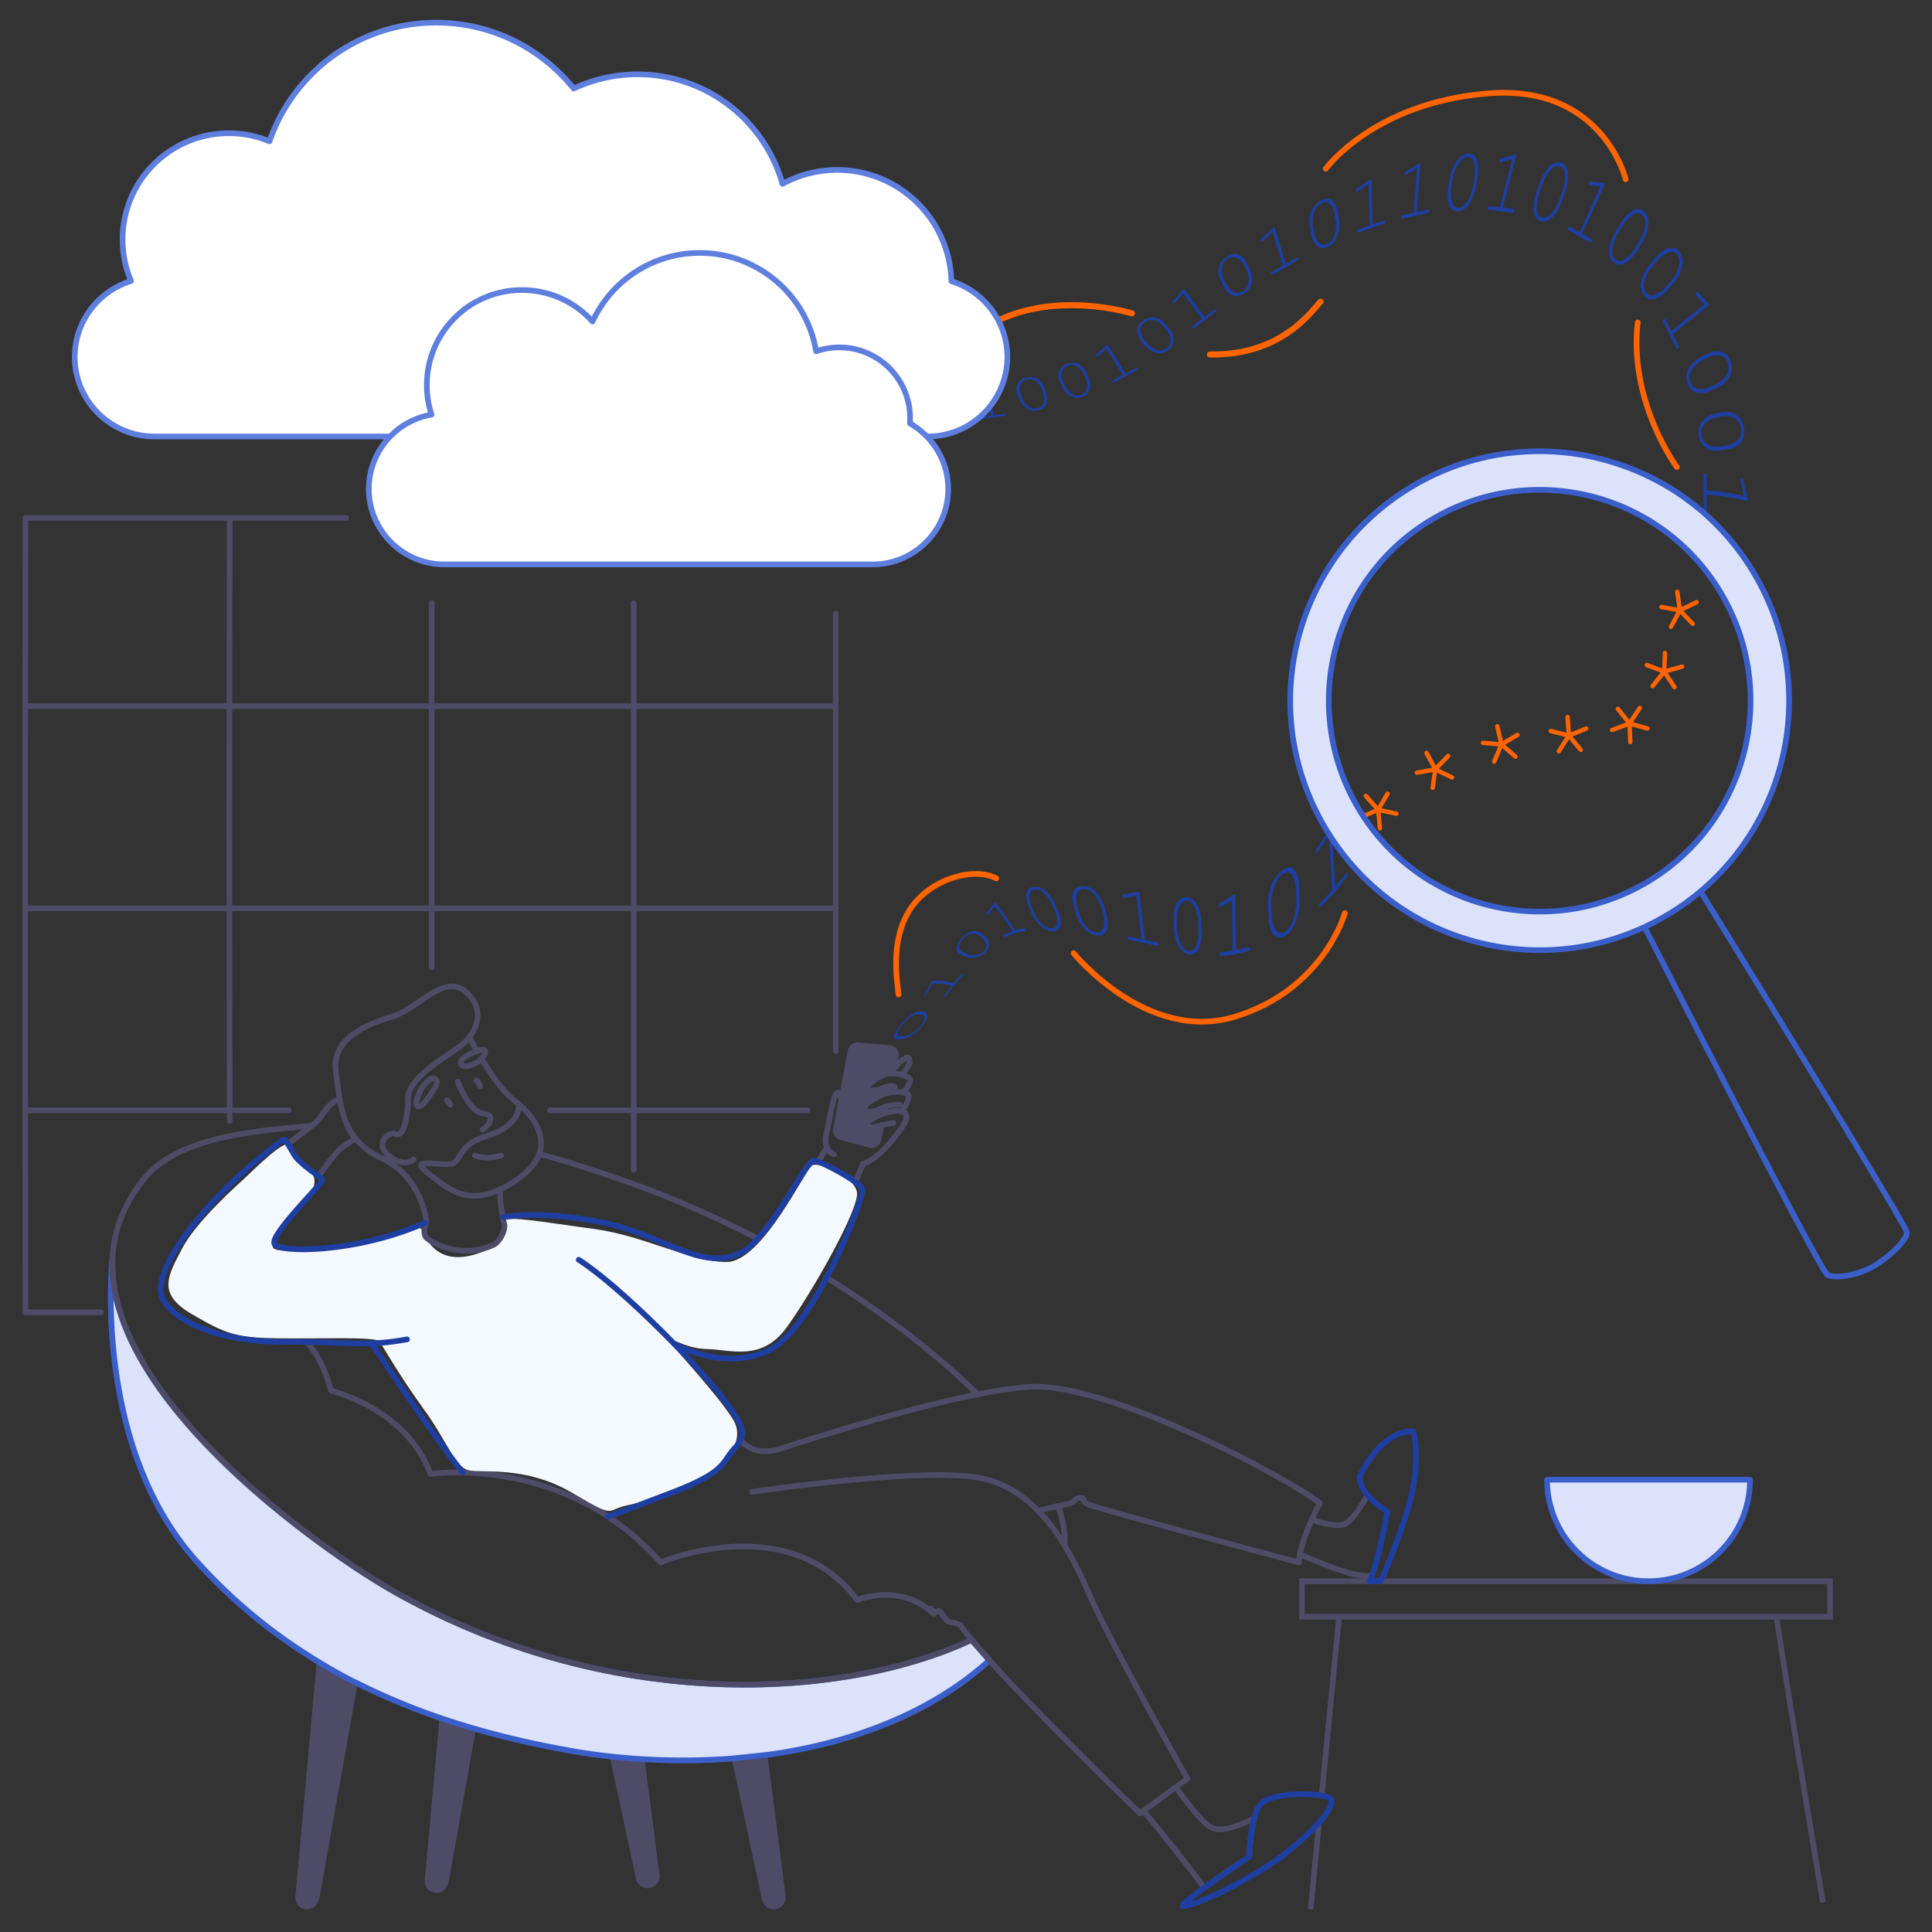 <svg width="512" height="512" fill="none" xmlns="http://www.w3.org/2000/svg"><rect width="100%" height="100%" fill="#333333" stroke="none"/><path d="M207.415 101.385c-.005.34-.01.51-.015.845-.01.735-.425 1.18-1.245 1.315-.64.11-1.445-.015-2.415-.37a9.898 9.898 0 0 1-1.32-.595 6.542 6.542 0 0 1-1.055-.7 4.803 4.803 0 0 1-.605-.62 3.914 3.914 0 0 1-.47-.675 1.776 1.776 0 0 1-.22-.83v-.78c0-.68.41-1.085 1.235-1.225.645-.11 1.465-.02 2.45.275.48.145.925.315 1.34.52.415.2.765.415 1.06.645.19.15.39.355.605.615.215.265.37.49.47.685.125.28.19.58.185.895Zm-.8-.205c.005-.32-.095-.655-.305-.995a4.174 4.174 0 0 0-.71-.88 3.778 3.778 0 0 0-.62-.43 5.815 5.815 0 0 0-1.225-.51c-.9-.275-1.61-.31-2.12-.105-.51.205-.77.545-.765 1.03v.7c0 .3.105.615.32.95.215.335.455.63.725.885.15.14.355.29.605.445.36.22.765.415 1.22.58.885.315 1.58.375 2.085.165.51-.21.765-.575.775-1.09.01-.295.01-.445.015-.745Zm9.08-.045c.155 2.19.23 3.27.395 5.42 1.085.285 1.63.425 2.715.69.19.045.325.095.41.155.085.055.13.115.13.17.005.055-.035.09-.115.11-.08.015-.215 0-.4-.045-2.485-.62-3.73-.955-6.22-1.67a1.436 1.436 0 0 1-.41-.17c-.085-.06-.13-.115-.135-.165-.005-.055.03-.09.11-.1.08-.01.215.01.4.065 1.09.31 1.63.455 2.72.745-.15-1.925-.225-2.895-.365-4.85a90.027 90.027 0 0 1-2.585-.215c-.125-.015-.215-.025-.275-.04a.848.848 0 0 1-.265-.12c-.085-.055-.125-.11-.13-.16-.005-.045.025-.08.085-.1.05-.01.15-.01.31 0 1.45.14 2.175.195 3.625.28Zm15.105 5.12c.05.435.08.655.13 1.09.115.945-.205 1.64-.94 2.055-.58.325-1.35.405-2.31.235a6.261 6.261 0 0 1-1.33-.385 5.244 5.244 0 0 1-1.105-.605 4.482 4.482 0 0 1-.67-.64 4.967 4.967 0 0 1-.56-.75 2.863 2.863 0 0 1-.36-1.035c-.06-.41-.085-.62-.145-1.03-.125-.9.18-1.545.925-1.955.585-.325 1.365-.425 2.34-.305.475.06.925.16 1.35.31.425.15.795.335 1.105.55.205.14.43.35.675.63.245.28.435.53.555.75.18.315.295.68.34 1.085Zm-.785-.045a2.73 2.73 0 0 0-.455-1.195 4.358 4.358 0 0 0-.82-.935c-.175-.14-.39-.27-.655-.385a4.39 4.39 0 0 0-1.24-.33c-.895-.115-1.56.035-2.005.445-.44.41-.615.93-.525 1.565.05.37.075.555.13.925.055.395.21.78.47 1.16.26.38.535.695.835.95.165.14.38.275.64.405.375.185.785.32 1.235.395.875.15 1.535.02 1.97-.4.44-.42.62-.97.54-1.635-.05-.385-.075-.58-.12-.965Zm8.61-2.295c.475 2.665.715 3.995 1.195 6.66 1.075.085 1.615.12 2.69.185.185.01.325.04.415.09.09.05.14.11.15.18.01.07-.02.125-.09.165-.075.04-.205.055-.39.045-2.465-.16-3.695-.265-6.16-.51a1.15 1.15 0 0 1-.415-.105c-.09-.05-.14-.11-.155-.175-.015-.07.015-.12.09-.155s.205-.04.39-.025c1.075.105 1.615.15 2.69.24-.435-2.39-.65-3.59-1.085-5.98-1 .15-1.5.22-2.5.35-.12.015-.21.02-.265.015a.63.63 0 0 1-.275-.085c-.09-.05-.135-.105-.15-.17-.01-.055.01-.105.065-.145.045-.025.14-.05.295-.075 1.4-.18 2.1-.28 3.505-.505Zm15.335 2.905c.115.51.17.765.285 1.28.245 1.11.04 2.015-.615 2.685-.51.525-1.245.795-2.195.81-.455.005-.9-.05-1.335-.16a4.127 4.127 0 0 1-1.15-.485c-.21-.13-.46-.34-.74-.625a4.787 4.787 0 0 1-.65-.79 3.753 3.753 0 0 1-.505-1.185l-.3-1.225c-.26-1.07-.065-1.92.59-2.58.515-.515 1.255-.805 2.22-.865.47-.03.925 0 1.36.095.435.09.82.235 1.16.43.22.125.47.33.75.61.28.285.5.545.65.78.21.34.37.75.475 1.225Zm-.77.115a3.47 3.47 0 0 0-.62-1.335c-.305-.405-.615-.72-.935-.95-.19-.13-.42-.24-.695-.325a3.537 3.537 0 0 0-1.25-.14c-.885.05-1.505.37-1.87.965-.365.59-.45 1.26-.27 2.015.105.44.16.655.265 1.095.115.47.325.905.63 1.315.305.405.62.73.945.97.18.135.405.25.68.345.385.14.8.205 1.25.2.865-.015 1.48-.325 1.845-.93s.46-1.305.285-2.09l-.26-1.135Zm8.025-4.48c.895 3.005 1.34 4.52 2.22 7.575 1.06-.135 1.59-.205 2.65-.35.185-.025.325-.02.415.02.095.04.15.1.175.18.02.08 0 .15-.065.215s-.19.11-.375.135c-2.43.33-3.645.48-6.07.735-.185.02-.325.005-.42-.035-.095-.04-.155-.1-.175-.175a.18.18 0 0 1 .06-.205c.065-.055.19-.095.375-.115 1.06-.115 1.59-.175 2.65-.305-.8-2.745-1.2-4.105-2.01-6.815-.955.375-1.43.56-2.385.915-.115.04-.2.065-.26.075a.463.463 0 0 1-.28-.045c-.095-.04-.15-.095-.175-.165a.197.197 0 0 1 .04-.185c.035-.04.13-.09.275-.15 1.345-.505 2.015-.765 3.355-1.305Zm15.525.275c.2.555.3.835.5 1.395.435 1.215.38 2.29-.145 3.195-.415.71-1.085 1.18-2.02 1.4a4.18 4.18 0 0 1-1.335.1 3.624 3.624 0 0 1-1.215-.315c-.23-.105-.51-.295-.835-.565-.33-.27-.59-.535-.78-.775a4.654 4.654 0 0 1-.705-1.26l-.515-1.35c-.45-1.175-.415-2.19.115-3.075.41-.695 1.09-1.17 2.035-1.43.46-.125.915-.18 1.36-.165.445.02.855.105 1.22.255.24.1.52.28.85.54.325.265.59.515.78.755.275.34.505.775.69 1.295Zm-.745.285a3.98 3.98 0 0 0-.845-1.39c-.37-.395-.735-.695-1.09-.89-.21-.11-.46-.19-.745-.23a3.034 3.034 0 0 0-1.26.095c-.865.235-1.42.725-1.67 1.475-.25.75-.215 1.535.1 2.365.185.48.275.72.455 1.205.195.52.48.98.85 1.38.37.405.735.71 1.095.92.2.115.445.2.725.255.405.075.825.065 1.26-.04.845-.205 1.4-.69 1.65-1.46.255-.77.23-1.59-.08-2.445-.175-.5-.265-.75-.445-1.24Zm11.865-4.33c.26.56.39.84.65 1.405.56 1.225.62 2.36.18 3.375-.345.795-.97 1.365-1.885 1.705-.44.165-.88.25-1.33.26a3.4 3.4 0 0 1-1.25-.195c-.24-.085-.54-.255-.9-.505-.355-.25-.645-.5-.865-.73-.31-.33-.6-.75-.84-1.255-.265-.55-.395-.82-.66-1.365-.575-1.19-.65-2.265-.215-3.25.34-.77.97-1.345 1.895-1.715.45-.18.9-.29 1.355-.32.45-.03.87.015 1.26.135.25.075.555.235.915.475.355.24.65.475.865.705.31.325.585.75.825 1.275Zm-.72.38c-.25-.535-.58-.99-.995-1.36-.415-.375-.815-.645-1.195-.81a2.269 2.269 0 0 0-.775-.16 3.074 3.074 0 0 0-1.26.235c-.845.34-1.355.915-1.525 1.725-.17.815-.055 1.635.355 2.475.235.485.355.73.585 1.22.25.525.585.98 1 1.36.415.385.815.665 1.195.845.215.1.465.16.755.185.41.035.83-.025 1.26-.185.83-.31 1.335-.885 1.51-1.725.175-.84.065-1.695-.335-2.56a56.1 56.1 0 0 0-.575-1.245Zm6.33-7.76a271.583 271.583 0 0 1 4.78 7.705c.99-.535 1.485-.805 2.475-1.355.17-.095.31-.14.415-.13.105.01.18.055.23.14.05.08.05.17.005.265-.045.095-.15.19-.32.285a224.31 224.31 0 0 1-5.66 3.04c-.17.09-.31.125-.415.115-.105-.015-.185-.06-.23-.14a.255.255 0 0 1-.01-.26c.045-.09.15-.18.32-.27.985-.515 1.48-.78 2.465-1.31a254.199 254.199 0 0 0-4.315-6.95c-.81.745-1.21 1.115-2.015 1.845-.1.09-.175.145-.225.175a.473.473 0 0 1-.29.05c-.105-.015-.18-.055-.23-.13a.271.271 0 0 1-.03-.225c.02-.055.095-.145.215-.26 1.135-1.01 1.7-1.53 2.835-2.59Zm15.355-5.47c.42.495.635.745 1.055 1.25.915 1.09 1.285 2.235 1.115 3.415-.13.92-.61 1.7-1.435 2.315-.4.3-.82.515-1.275.66-.45.14-.89.195-1.315.16-.265-.02-.615-.11-1.045-.265-.43-.155-.79-.33-1.08-.515-.415-.255-.815-.605-1.21-1.06-.425-.495-.635-.74-1.06-1.23-.925-1.065-1.315-2.15-1.16-3.28.12-.885.595-1.645 1.43-2.28.405-.31.835-.545 1.29-.7.455-.155.9-.23 1.325-.22.28.005.635.08 1.07.22.435.14.795.3 1.085.465.415.25.82.605 1.21 1.065Zm-.625.595a4.421 4.421 0 0 0-1.4-1.105c-.53-.265-1.015-.425-1.45-.485a2.424 2.424 0 0 0-.835.055c-.43.1-.835.3-1.22.595-.765.58-1.115 1.31-1.055 2.19.06.88.42 1.695 1.075 2.445.38.435.565.655.945 1.095.405.47.87.845 1.4 1.125.53.28 1.01.46 1.445.535.245.04.515.035.815-.025a2.93 2.93 0 0 0 1.22-.56c.755-.565 1.105-1.31 1.05-2.225-.055-.915-.4-1.765-1.05-2.535l-.94-1.105Zm5.445-9.96c2.27 2.93 3.39 4.44 5.615 7.535.965-.73 1.445-1.1 2.41-1.84.17-.13.305-.195.415-.2.11-.005.19.035.25.115.055.08.065.175.03.28-.035.11-.135.225-.305.355a370.902 370.902 0 0 1-5.51 4.16c-.165.125-.305.185-.415.19-.11 0-.195-.035-.25-.115a.283.283 0 0 1-.035-.275c.035-.105.135-.215.305-.34a375 375 0 0 0 2.4-1.8 220.72 220.72 0 0 0-5.065-6.805c-.755.925-1.135 1.38-1.89 2.29-.095.11-.165.185-.215.22a.46.46 0 0 1-.29.095c-.11 0-.19-.035-.245-.1a.271.271 0 0 1-.05-.235c.015-.065.085-.17.195-.315 1.06-1.265 1.59-1.91 2.65-3.215Zm16.805-6.715c.3.62.45.93.75 1.555.65 1.355.77 2.7.38 4.01-.31 1.025-.92 1.84-1.835 2.445-.44.29-.89.485-1.35.595-.46.105-.89.12-1.29.035-.25-.05-.57-.19-.95-.415-.38-.225-.69-.46-.925-.7-.345-.33-.655-.775-.935-1.335-.305-.605-.455-.91-.76-1.51-.665-1.31-.805-2.595-.42-3.87.3-1 .915-1.82 1.84-2.46.45-.31.91-.53 1.37-.66.465-.13.895-.16 1.305-.095.265.04.585.165.965.385.38.215.69.44.935.665.33.325.64.78.92 1.355Zm-.72.6a4.106 4.106 0 0 0-1.105-1.43c-.45-.365-.875-.605-1.275-.73a1.935 1.935 0 0 0-.805-.035c-.425.065-.855.25-1.28.54-.845.58-1.335 1.38-1.46 2.395a4.959 4.959 0 0 0 .515 2.91c.27.535.405.805.675 1.345.29.58.655 1.055 1.105 1.43.45.375.875.63 1.275.765.225.075.485.095.785.065.425-.045.85-.205 1.28-.49.835-.55 1.315-1.345 1.45-2.39a5.248 5.248 0 0 0-.49-3.005c-.27-.545-.4-.82-.67-1.37ZM337.735 60a612.839 612.839 0 0 1 2.97 9.96c1.075-.61 1.615-.915 2.695-1.525.185-.105.33-.15.43-.13.1.02.165.085.195.195a.418.418 0 0 1-.05.33c-.06.115-.185.225-.375.33-2.47 1.395-3.7 2.09-6.16 3.46-.185.105-.33.145-.43.12a.247.247 0 0 1-.195-.185.422.422 0 0 1 .045-.325c.06-.11.185-.215.37-.32 1.075-.6 1.61-.9 2.685-1.51a649.845 649.845 0 0 0-2.685-8.97c-.945.9-1.42 1.345-2.36 2.235-.115.105-.2.175-.26.21a.4.4 0 0 1-.29.05.244.244 0 0 1-.195-.17.44.44 0 0 1 .02-.285c.03-.07.125-.18.265-.32a277.3 277.3 0 0 0 3.325-3.15Zm16.83-3.56c.11.79.17 1.185.28 1.98.24 1.72.015 3.285-.67 4.67-.535 1.085-1.295 1.85-2.28 2.305-.475.215-.93.33-1.375.335-.445.005-.84-.085-1.18-.28-.215-.12-.47-.355-.755-.705a4.934 4.934 0 0 1-.66-1.02c-.22-.46-.395-1.045-.505-1.755-.115-.77-.175-1.15-.295-1.92-.255-1.67-.045-3.185.635-4.57.535-1.085 1.3-1.885 2.295-2.385.485-.245.95-.38 1.4-.41.45-.025.845.05 1.19.235.225.115.48.35.765.7.285.35.51.69.665 1.015.225.465.385 1.07.49 1.805Zm-.795.5c-.105-.75-.315-1.395-.625-1.935s-.63-.93-.955-1.175a1.423 1.423 0 0 0-.715-.25c-.4-.035-.83.065-1.29.295-.91.455-1.56 1.255-1.94 2.4a7.35 7.35 0 0 0-.3 3.48l.26 1.71c.11.735.325 1.37.635 1.91.31.54.63.935.96 1.185.185.14.42.23.695.27.395.055.825-.02 1.285-.23.895-.415 1.535-1.195 1.915-2.35a7.666 7.666 0 0 0 .315-3.56c-.09-.7-.14-1.05-.24-1.75Zm9.69-9.7c.125 4.875.185 7.315.305 12.215 1.115-.39 1.675-.58 2.795-.965.195-.065.335-.075.42-.025.085.05.13.145.135.275a.536.536 0 0 1-.12.355c-.085.11-.22.2-.415.265-2.56.875-3.84 1.315-6.395 2.205-.195.07-.335.075-.42.025-.085-.05-.13-.14-.135-.26a.55.55 0 0 1 .115-.355c.08-.105.22-.195.415-.265 1.115-.395 1.675-.59 2.795-.98-.11-4.405-.165-6.605-.285-10.99-1.065.765-1.595 1.15-2.66 1.915-.13.09-.225.15-.28.17-.1.04-.19.03-.275-.02-.085-.05-.13-.135-.13-.25a.58.58 0 0 1 .09-.32c.05-.075.155-.175.32-.3 1.48-1.07 2.23-1.61 3.725-2.695Zm13.005-4.185c-.405 5.26-.61 7.89-1.01 13.13 1.115-.24 1.67-.36 2.785-.59.195-.04.33-.025.405.04.075.07.11.175.1.315a.61.61 0 0 1-.15.36c-.09.105-.235.18-.425.22-2.55.525-3.825.795-6.38 1.36-.195.045-.33.03-.405-.04-.08-.07-.11-.17-.1-.3.01-.14.06-.26.15-.36.09-.1.23-.175.425-.22 1.115-.25 1.67-.375 2.785-.615.36-4.72.54-7.08.905-11.815-1.1.655-1.65.98-2.75 1.63-.135.08-.23.125-.29.14a.262.262 0 0 1-.26-.065c-.075-.07-.105-.165-.1-.29.01-.11.05-.22.12-.33.055-.07.17-.16.335-.27a783.4 783.4 0 0 0 3.86-2.3Zm15.095 3.855-.415 2.45c-.36 2.125-1.05 3.82-2.075 5.085-.8.995-1.69 1.51-2.665 1.565-.47.025-.89-.065-1.27-.265a2.22 2.22 0 0 1-.9-.885c-.14-.24-.275-.635-.4-1.175a8.441 8.441 0 0 1-.215-1.505c-.03-.64.015-1.41.165-2.29l.4-2.395c.345-2.09 1.035-3.79 2.065-5.105.81-1.03 1.71-1.6 2.695-1.7.48-.045.91.025 1.29.22.375.195.68.49.9.88.145.25.28.655.4 1.215s.195 1.075.215 1.535c.03.665-.035 1.455-.19 2.37Zm-.825.18c.155-.935.195-1.795.12-2.585-.08-.79-.21-1.415-.4-1.87-.115-.26-.28-.48-.505-.655-.32-.245-.705-.34-1.16-.3-.905.085-1.705.72-2.405 1.89-.7 1.17-1.17 2.49-1.415 3.97-.14.855-.215 1.285-.355 2.135-.15.915-.185 1.76-.105 2.535.08.775.22 1.39.415 1.84.11.25.275.465.495.64.315.255.7.37 1.155.345.885-.05 1.675-.645 2.375-1.795.695-1.15 1.17-2.475 1.425-3.98.14-.865.215-1.3.36-2.17Zm11.165-6.285c-1.205 4.74-2.41 9.48-3.62 14.215 1.06.125 1.59.185 2.655.32.185.025.305.085.36.185.055.1.065.225.025.375a.618.618 0 0 1-.21.34c-.105.085-.25.115-.43.09-2.43-.31-3.645-.45-6.08-.7-.185-.02-.305-.08-.36-.18a.496.496 0 0 1-.03-.365c.04-.15.11-.265.21-.345.105-.08.245-.115.43-.095 1.065.11 1.595.165 2.655.285 1.29-5.065 1.94-7.62 3.255-12.8-1.125.32-1.685.485-2.81.81a.9.9 0 0 1-.29.05c-.095-.005-.165-.065-.22-.17a.526.526 0 0 1-.025-.365c.03-.12.09-.23.18-.33.065-.06.185-.12.36-.18 1.575-.46 2.365-.69 3.945-1.14Zm12.895 9.97c-.345.985-.515 1.475-.86 2.455-.745 2.13-1.71 3.675-2.895 4.655-.93.77-1.84 1.01-2.745.725-.435-.14-.8-.38-1.105-.73-.305-.35-.52-.77-.645-1.265-.08-.31-.125-.78-.125-1.41-.005-.63.035-1.2.11-1.705.105-.705.305-1.52.615-2.425.34-.98.51-1.475.85-2.46.745-2.15 1.715-3.75 2.915-4.78.94-.81 1.865-1.075 2.77-.785.44.14.815.39 1.115.755.3.36.51.8.635 1.31.08.33.12.82.12 1.465-.005.65-.04 1.23-.115 1.735-.1.725-.32 1.545-.64 2.46Zm-.785-.115c.33-.94.535-1.85.625-2.725.085-.88.095-1.61.015-2.17a2.398 2.398 0 0 0-.325-.905c-.24-.39-.565-.65-.985-.785-.83-.265-1.685.11-2.555 1.115-.87 1-1.565 2.265-2.09 3.78-.305.875-.455 1.315-.76 2.185-.325.935-.53 1.835-.61 2.705-.085.865-.08 1.575.005 2.13.05.31.155.595.32.865.235.385.565.645.985.78.82.26 1.66-.09 2.52-1.065.865-.975 1.56-2.21 2.085-3.72.315-.88.465-1.315.77-2.19Zm11.44-2.12c-2.05 4.46-4.11 8.92-6.17 13.375.94.535 1.41.805 2.35 1.355.165.095.26.205.29.33.03.125.015.26-.05.4a.493.493 0 0 1-.26.27c-.11.045-.25.025-.41-.07-2.15-1.25-3.23-1.86-5.39-3.045-.165-.09-.26-.2-.29-.325a.612.612 0 0 1 .045-.395.551.551 0 0 1 .265-.285c.11-.045.25-.025.41.065.945.52 1.415.78 2.355 1.31 2.205-4.78 3.315-7.185 5.56-12.07-1.08-.135-1.62-.195-2.7-.315a.872.872 0 0 1-.27-.065c-.08-.045-.135-.135-.16-.27a.638.638 0 0 1 .05-.395.65.65 0 0 1 .23-.275c.07-.035.19-.05.36-.04 1.515.165 2.27.25 3.785.445Zm9.665 15.855c-.52.84-.78 1.26-1.3 2.095-1.125 1.82-2.33 2.965-3.615 3.46-1.005.39-1.885.255-2.64-.41a3.204 3.204 0 0 1-.845-1.2c-.2-.48-.3-1-.31-1.555-.005-.35.055-.845.19-1.49.13-.645.295-1.215.465-1.69a12.4 12.4 0 0 1 1.08-2.215c.52-.855.775-1.285 1.295-2.145 1.13-1.87 2.35-3.075 3.645-3.59 1.015-.4 1.905-.255 2.66.45.37.345.65.765.845 1.265.195.5.29 1.04.295 1.61.005.37-.065.88-.2 1.53-.14.65-.295 1.215-.465 1.69-.245.685-.615 1.415-1.1 2.195Zm-.685-.46c.495-.8.875-1.625 1.14-2.47.265-.845.425-1.575.47-2.18.025-.35-.01-.705-.1-1.06-.13-.5-.375-.91-.725-1.235-.695-.64-1.54-.645-2.535-.01-.995.635-1.895 1.615-2.695 2.935-.46.76-.695 1.14-1.155 1.905-.495.815-.87 1.645-1.135 2.495-.26.845-.415 1.57-.455 2.17-.025.335.015.675.105 1.015.13.49.375.89.725 1.2.685.605 1.52.595 2.51-.025.99-.62 1.885-1.57 2.68-2.865.48-.755.71-1.13 1.17-1.875Zm9.095 11.025c-.605.705-.905 1.06-1.505 1.765-1.305 1.535-2.605 2.385-3.905 2.57-1.015.145-1.85-.205-2.495-1.055-.31-.41-.535-.88-.665-1.41a4.618 4.618 0 0 1-.11-1.64c.035-.35.155-.835.365-1.455.205-.62.43-1.15.655-1.59.32-.625.755-1.285 1.31-1.96.6-.73.905-1.095 1.505-1.825 1.315-1.59 2.63-2.485 3.94-2.66 1.025-.135 1.865.25 2.51 1.15.315.44.535.935.665 1.485s.155 1.115.095 1.685c-.04.37-.165.86-.38 1.475-.21.61-.43 1.135-.655 1.565-.325.61-.77 1.245-1.33 1.9Zm-.605-.64a9.35 9.35 0 0 0 1.395-2.175c.355-.775.6-1.465.715-2.055.065-.34.075-.71.03-1.085a3.032 3.032 0 0 0-.55-1.425c-.59-.825-1.405-1.05-2.44-.675s-2.015 1.13-2.945 2.245c-.535.645-.805.97-1.34 1.62a9.75 9.75 0 0 0-1.395 2.225c-.355.785-.59 1.48-.7 2.07-.06.33-.07.68-.02 1.045.07.525.25.985.555 1.385.585.775 1.395.97 2.425.595 1.03-.38 2.005-1.11 2.93-2.2.535-.625.805-.94 1.34-1.57Zm10.1 6.495a301.247 301.247 0 0 0-9.655 7.77c.57 1.155.855 1.735 1.425 2.905.1.205.14.375.12.515-.02.14-.08.25-.18.335-.095.08-.2.1-.305.065-.11-.035-.21-.155-.31-.355-1.305-2.67-1.96-3.99-3.275-6.595-.1-.195-.14-.365-.12-.505.02-.14.08-.255.18-.335.105-.085.205-.115.31-.08.105.035.21.15.305.345.575 1.14.86 1.715 1.435 2.865a310.14 310.14 0 0 1 8.71-7.075c-.82-.925-1.23-1.385-2.055-2.29-.1-.11-.165-.2-.195-.26a.587.587 0 0 1-.035-.365.513.513 0 0 1 .18-.325c.08-.065.185-.1.28-.08.065.015.17.095.3.23 1.155 1.27 1.735 1.92 2.885 3.235Zm2.1 21.94c-.73.325-1.095.49-1.825.825-1.585.73-2.98.825-4.19.29-.95-.42-1.605-1.205-1.955-2.375a5.266 5.266 0 0 1-.22-1.72c.025-.585.135-1.13.34-1.64.125-.32.365-.72.715-1.2s.685-.87 1.01-1.165c.45-.43 1.015-.815 1.69-1.15.73-.36 1.1-.54 1.83-.895 1.6-.77 3.01-.85 4.23-.25.955.47 1.605 1.325 1.95 2.555.165.6.235 1.195.21 1.785-.03.595-.15 1.14-.355 1.635-.135.32-.375.71-.725 1.165-.35.45-.685.82-1 1.095-.465.4-1.03.745-1.705 1.045Zm-.38-.955a6.144 6.144 0 0 0 1.83-1.255c.525-.525.92-1.03 1.185-1.52.15-.285.255-.62.31-1a3.93 3.93 0 0 0-.12-1.66c-.315-1.12-.985-1.815-2.01-2.06-1.025-.245-2.105-.1-3.23.44-.65.31-.975.47-1.63.79-.7.34-1.31.795-1.84 1.355-.525.56-.92 1.095-1.18 1.605a3.184 3.184 0 0 0-.3.995c-.08.54-.04 1.085.125 1.635.32 1.065.99 1.695 2.015 1.9 1.025.205 2.095.045 3.22-.47.65-.315.975-.46 1.625-.755Zm3.04 17.315c-.76.1-1.14.155-1.895.27-1.645.25-3.025-.065-4.135-.96-.87-.705-1.395-1.685-1.575-2.965a5.675 5.675 0 0 1 .025-1.795c.105-.58.29-1.1.56-1.55.165-.285.455-.615.86-.995a6.65 6.65 0 0 1 1.14-.87c.495-.285 1.1-.51 1.805-.64.765-.14 1.145-.205 1.91-.335 1.665-.275 3.055.09 4.165 1.08.87.775 1.39 1.835 1.56 3.17.085.65.07 1.265-.04 1.85-.11.58-.3 1.09-.57 1.52-.175.28-.465.59-.87.93-.405.34-.785.605-1.13.78-.495.25-1.105.415-1.81.51Zm-.24-1.075c.725-.1 1.38-.325 1.965-.69.585-.36 1.045-.74 1.37-1.145a2.7 2.7 0 0 0 .44-.9c.15-.515.185-1.08.11-1.695-.155-1.22-.72-2.125-1.69-2.695-.97-.57-2.045-.76-3.215-.57-.68.11-1.02.17-1.695.29-.725.13-1.385.4-1.975.805-.59.405-1.045.825-1.37 1.26a2.96 2.96 0 0 0-.43.91c-.15.52-.19 1.08-.105 1.68.165 1.165.73 1.995 1.7 2.505.97.51 2.04.67 3.205.495.68-.105 1.015-.155 1.69-.25Zm5.625 14.755c-4.35-1.01-6.535-1.34-10.905-1.725v3.83c0 .27-.035.455-.105.565-.07.11-.165.16-.28.145-.11-.01-.2-.075-.275-.2-.075-.125-.11-.32-.11-.585 0-3.53-.005-5.265-.015-8.7 0-.26.035-.445.11-.55.075-.11.165-.16.275-.15.115.01.21.07.285.19.07.12.105.305.11.57.005 1.5.005 2.255.01 3.775 3.95.335 5.92.615 9.855 1.455-.305-1.555-.46-2.325-.77-3.855a2.563 2.563 0 0 1-.055-.4c0-.135.04-.25.115-.345.075-.095.17-.135.27-.115.09.02.185.08.255.185.05.075.1.24.155.475.43 2.145.645 3.23 1.075 5.435Zm-6.725 21.5a61.924 61.924 0 0 0-1.845-.885c-1.605-.745-2.81-1.875-3.61-3.425-.63-1.215-.865-2.505-.705-3.895.08-.665.24-1.26.485-1.78s.55-.93.915-1.22c.23-.185.58-.35 1.055-.49s.905-.195 1.28-.19c.53.01 1.155.145 1.84.44.745.32 1.12.485 1.865.825 1.625.745 2.83 1.98 3.625 3.66a7.45 7.45 0 0 1 .67 4.14c-.085.7-.255 1.305-.5 1.815-.25.51-.555.895-.92 1.15-.235.17-.585.295-1.055.38-.47.085-.895.115-1.265.075-.535-.05-1.15-.26-1.835-.6Zm.04-1.225c.705.345 1.38.52 2.02.525.645.005 1.17-.09 1.58-.285.235-.12.45-.33.645-.62.27-.415.45-.96.53-1.62.16-1.31-.14-2.57-.905-3.745-.765-1.175-1.72-2.03-2.865-2.56-.66-.305-.995-.455-1.655-.74-.71-.31-1.395-.435-2.045-.38-.65.05-1.185.205-1.595.45-.23.135-.44.355-.63.66-.275.43-.45.97-.525 1.62-.15 1.265.165 2.425.94 3.505.775 1.085 1.73 1.885 2.87 2.41.65.305.98.46 1.635.78Z" fill="#1E3FA1"/><path d="m364.265 214.385-2.62-2.94c-.19-.21-.28-.4-.28-.56a.56.56 0 0 1 .2-.415.539.539 0 0 1 .425-.14c.16.015.335.13.525.34l2.62 2.94 1.98-3.405a1.64 1.64 0 0 1 .24-.325.54.54 0 0 1 .4-.13c.155.01.29.075.39.19.09.1.14.215.15.345.01.125-.05.295-.18.51l-1.98 3.405 3.85.83c.25.06.415.135.49.22.11.125.16.265.15.425a.535.535 0 0 1-.19.395c-.15.135-.385.165-.705.095l-3.86-.84.395 3.93c.035.325-.02.555-.165.68a.566.566 0 0 1-.425.15.566.566 0 0 1-.405-.2c-.08-.09-.13-.265-.155-.525l-.39-3.92-3.625 1.58c-.22.1-.39.135-.51.115a.53.53 0 0 1-.32-.185.56.56 0 0 1-.145-.41.489.489 0 0 1 .165-.375c.075-.065.195-.14.36-.215l3.615-1.565Zm15.21-10.935-1.86-3.47c-.135-.25-.18-.455-.14-.61a.558.558 0 0 1 .29-.36.517.517 0 0 1 .445-.035c.155.055.295.205.43.455l1.86 3.47 2.725-2.845c.125-.13.23-.215.31-.26a.51.51 0 0 1 .42-.03c.15.05.265.14.335.28.065.12.085.245.065.37-.02.125-.12.275-.295.455l-2.725 2.845 3.55 1.71c.23.115.37.225.425.33.08.145.095.295.045.45a.562.562 0 0 1-.275.345c-.175.095-.415.07-.71-.07l-3.555-1.72-.53 3.915c-.045.325-.15.53-.32.625a.547.547 0 0 1-.45.045.575.575 0 0 1-.35-.29c-.055-.105-.065-.285-.03-.545l.54-3.9-3.895.69c-.235.045-.41.04-.525-.005a.534.534 0 0 1-.27-.255.548.548 0 0 1-.045-.435.5.5 0 0 1 .245-.325c.09-.05.225-.09.4-.12l3.89-.71Zm17.685-6.805-.885-3.835c-.065-.275-.055-.485.025-.625s.205-.23.375-.27c.16-.035.31-.01.44.08.135.09.235.275.295.55l.885 3.835 3.375-2.035c.155-.095.28-.15.37-.17a.523.523 0 0 1 .415.08.55.55 0 0 1 .25.355c.03.135.02.26-.035.375-.055.115-.185.235-.4.36l-3.375 2.035 2.975 2.58c.19.17.3.315.325.43.035.16.015.31-.075.445a.564.564 0 0 1-.355.26c-.195.045-.415-.04-.665-.255l-2.98-2.59-1.54 3.635c-.125.3-.285.475-.47.52a.557.557 0 0 1-.445-.075.569.569 0 0 1-.26-.37c-.025-.115.01-.295.115-.535l1.54-3.625-3.94-.355c-.24-.02-.41-.07-.505-.145a.513.513 0 0 1-.19-.315.568.568 0 0 1 .07-.43c.08-.135.19-.22.32-.25.1-.025.24-.025.42-.015l3.925.355Zm17.965-2.475-.265-3.93c-.02-.285.02-.485.125-.615a.55.55 0 0 1 .415-.205c.165-.01.305.04.425.15.115.11.185.31.205.59l.265 3.93 3.655-1.47c.17-.065.3-.105.39-.11.145-.01.275.04.395.145.115.105.18.24.19.395.01.135-.02.26-.095.365-.07.105-.22.205-.455.29l-3.655 1.47 2.525 3.02c.16.2.245.36.25.48a.566.566 0 0 1-.145.43.553.553 0 0 1-.39.2c-.2.015-.405-.105-.615-.355l-2.53-3.035-2.1 3.345c-.175.28-.355.425-.55.435a.566.566 0 0 1-.43-.145.567.567 0 0 1-.2-.405c-.01-.12.06-.29.2-.51l2.1-3.33-3.835-.98c-.235-.06-.39-.13-.475-.22a.537.537 0 0 1-.14-.34.572.572 0 0 1 .135-.415c.1-.12.22-.185.36-.195.1-.005.24.01.415.055l3.83.96Zm15.765-2.705-2.455-3.08c-.175-.22-.26-.415-.25-.575a.554.554 0 0 1 .22-.405.531.531 0 0 1 .435-.115c.16.025.33.15.505.37l2.455 3.08 2.17-3.29c.1-.15.19-.255.26-.31a.529.529 0 0 1 .41-.105c.155.02.285.09.38.215.085.105.13.225.13.35 0 .125-.065.295-.21.5l-2.17 3.29 3.795 1.045c.245.075.405.155.48.25.105.13.145.275.125.435-.02.16-.09.29-.21.385-.16.125-.395.145-.71.055l-3.805-1.055.18 3.945c.015.325-.055.55-.205.67a.556.556 0 0 1-.435.125.578.578 0 0 1-.395-.22c-.075-.095-.115-.27-.125-.53l-.17-3.935-3.71 1.375c-.225.085-.395.115-.52.09a.542.542 0 0 1-.31-.2.57.57 0 0 1-.125-.42.492.492 0 0 1 .185-.365c.08-.065.205-.125.375-.19l3.7-1.385Zm9.185-13.235-3.69-1.38c-.265-.1-.435-.22-.51-.365a.547.547 0 0 1-.02-.46c.06-.155.16-.26.31-.325.15-.06.36-.04.625.06l3.69 1.38.17-3.935c.01-.18.03-.315.065-.4a.527.527 0 0 1 .295-.3.549.549 0 0 1 .435-.01c.13.05.225.125.295.235.065.11.095.285.08.535l-.17 3.935 3.795-1.055c.25-.065.43-.075.54-.03.155.06.265.16.33.305a.562.562 0 0 1 .02.44c-.07.19-.265.325-.58.415l-3.805 1.05 2.18 3.29c.18.275.24.5.17.68a.585.585 0 0 1-.755.345c-.11-.04-.24-.17-.38-.39l-2.17-3.285-2.475 3.09c-.15.19-.28.3-.4.34a.528.528 0 0 1-.37-.015.578.578 0 0 1-.32-.295.486.486 0 0 1-.03-.405c.035-.095.11-.215.22-.355l2.455-3.095Zm4.2-16.06-3.875-.7c-.28-.05-.465-.14-.565-.27a.566.566 0 0 1-.1-.45c.03-.16.11-.285.25-.375.135-.085.345-.105.625-.055l3.875.7-.535-3.905a1.415 1.415 0 0 1-.01-.405.525.525 0 0 1 .235-.35c.13-.09.275-.12.43-.09a.567.567 0 0 1 .33.18c.085.095.145.265.175.51l.535 3.905 3.545-1.715c.235-.105.41-.15.525-.13.16.03.29.11.38.245.09.135.125.275.095.43-.035.2-.2.37-.495.51l-3.56 1.715 2.735 2.85c.225.235.325.45.29.64-.03.16-.11.29-.245.38a.554.554 0 0 1-.44.095c-.115-.02-.265-.125-.445-.315l-2.72-2.845-1.885 3.48c-.11.21-.225.35-.33.405a.563.563 0 0 1-.365.055.571.571 0 0 1-.37-.235.515.515 0 0 1-.105-.395c.02-.1.07-.23.155-.39l1.865-3.475Z" fill="#FF6400"/><path d="M243.805 268.05c.37.015.555.03.92.07.795.08 1.115.6.96 1.445-.12.66-.54 1.435-1.28 2.34-.355.435-.735.84-1.14 1.215-.405.38-.805.7-1.19.97-.24.17-.56.35-.955.555-.395.205-.725.36-.99.455-.38.145-.75.23-1.115.255-.39.025-.59.045-.985.09-.865.095-1.22-.2-1.055-.965.13-.6.6-1.415 1.39-2.455.385-.505.79-.985 1.21-1.43.42-.45.83-.835 1.22-1.16.255-.21.575-.435.965-.675.39-.235.71-.405.97-.51.375-.15.73-.215 1.075-.2Zm-.56.8c-.355-.01-.77.1-1.245.33-.475.23-.91.495-1.31.795-.23.175-.49.4-.765.675-.395.39-.775.83-1.14 1.3-.72.94-1.065 1.64-1.025 2.095.045.455.375.64.975.58.35-.035.525-.045.87-.065.37-.02.8-.135 1.28-.34.48-.205.92-.43 1.315-.68.22-.14.465-.325.735-.56.385-.33.75-.71 1.1-1.135.675-.83.985-1.515.945-2.055-.04-.54-.345-.855-.91-.9-.33-.025-.495-.03-.825-.04Zm3.715-8.84c2.37-.245 3.525-.155 5.835.6.74-.92 1.11-1.37 1.85-2.245.13-.15.24-.255.33-.3.095-.05.17-.06.23-.03.06.025.08.085.06.165-.015.085-.09.2-.22.35-1.695 1.97-2.54 3.02-4.245 5.19-.13.165-.24.28-.335.34-.095.065-.17.09-.23.075-.06-.01-.085-.06-.065-.14.02-.08.095-.205.225-.37a162.71 162.71 0 0 1 1.86-2.365c-2.085-.62-3.13-.7-5.27-.515-.55 1.04-.83 1.56-1.39 2.6a3.23 3.23 0 0 1-.165.275 1.56 1.56 0 0 1-.245.275c-.1.085-.175.135-.235.145-.05.01-.08-.02-.075-.075.005-.045.055-.15.135-.31.79-1.46 1.175-2.195 1.95-3.665Zm12.805-12.8c.41.275.615.425 1.025.74.89.685 1.32 1.605 1.275 2.57-.035.76-.395 1.415-1.07 2.025-.325.29-.68.535-1.06.73-.38.2-.76.335-1.13.42-.235.055-.545.08-.93.09-.385.01-.71.01-.97-.025a3.717 3.717 0 0 1-1.12-.31c-.4-.18-.605-.26-1.005-.405-.875-.315-1.29-.835-1.245-1.705.035-.68.385-1.485 1.045-2.375.32-.435.67-.82 1.045-1.15.375-.33.75-.59 1.115-.765.24-.115.55-.21.935-.27.385-.06.71-.065.97-.035.36.055.74.205 1.12.465Zm-.495.62c-.39-.25-.82-.385-1.3-.39a3.544 3.544 0 0 0-1.28.21c-.22.085-.46.225-.71.415-.36.27-.69.61-.995 1.015-.605.8-.85 1.5-.73 2.09.12.59.49.97 1.105 1.215.355.14.535.22.895.39.385.185.815.29 1.29.325.48.035.91.035 1.295-.02.215-.03.45-.105.705-.215.365-.155.705-.38 1.025-.67.615-.57.86-1.205.735-1.93a2.792 2.792 0 0 0-1.135-1.815c-.36-.26-.54-.385-.9-.62Zm4.42-8.69c2.06 2.385 3.11 3.855 5.29 7.435.88-.285 1.325-.4 2.23-.57a.6.6 0 0 1 .395.04.62.62 0 0 1 .25.245c.055.105.07.195.04.275-.03.08-.125.13-.285.155-2.085.325-3.09.65-5.05 1.555-.15.07-.275.09-.37.07a.35.35 0 0 1-.23-.15c-.055-.08-.07-.165-.04-.245.03-.08.12-.16.265-.235.85-.42 1.28-.605 2.155-.92-1.955-3.13-2.895-4.435-4.755-6.6-.64.785-.96 1.19-1.59 2.015-.08.1-.14.17-.18.205-.07.06-.155.1-.25.115s-.165 0-.215-.05a.198.198 0 0 1-.05-.185c.01-.055.07-.15.16-.285a76.103 76.103 0 0 1 2.23-2.87Zm15.945.56c.33.765.495 1.15.825 1.93.72 1.69.87 3.065.45 4.055-.33.775-.995 1.15-1.975 1.125a4.19 4.19 0 0 1-1.44-.31c-.485-.19-.94-.45-1.355-.78-.26-.205-.59-.525-.98-.965-.39-.435-.705-.835-.945-1.19a9.332 9.332 0 0 1-.935-1.755c-.3-.72-.45-1.075-.745-1.785-.645-1.54-.775-2.755-.405-3.705.29-.745.875-1.175 1.795-1.27a3.724 3.724 0 0 1 1.375.125c.47.13.915.34 1.335.625.27.185.61.48 1.01.9.4.42.73.805.99 1.165.36.51.695 1.12 1 1.835Zm-.765.13a8.713 8.713 0 0 0-1.18-1.99c-.475-.6-.92-1.065-1.33-1.4-.245-.19-.52-.35-.825-.475a2.726 2.726 0 0 0-1.29-.195c-.845.08-1.315.55-1.435 1.4-.125.85.04 1.81.505 2.91l.67 1.6c.29.69.66 1.34 1.12 1.955.46.61.9 1.105 1.32 1.48.235.21.51.39.825.55.45.225.9.345 1.36.355.89.015 1.415-.425 1.55-1.33s-.05-1.965-.555-3.155c-.3-.685-.445-1.025-.735-1.705Zm13.9.78c.22.85.33 1.275.545 2.13.475 1.855.385 3.295-.265 4.265-.51.76-1.32 1.055-2.43.89a5.188 5.188 0 0 1-1.58-.52c-.52-.27-.99-.6-1.41-1-.265-.25-.58-.63-.955-1.145-.37-.515-.66-.98-.875-1.385a9.385 9.385 0 0 1-.76-1.98c-.215-.805-.32-1.205-.535-2-.465-1.735-.38-3.05.255-3.995.5-.74 1.29-1.095 2.39-1.04.535.025 1.06.145 1.575.36.515.215.985.505 1.41.875.275.235.6.605.97 1.105s.67.96.89 1.37c.32.59.575 1.28.775 2.07Zm-.875.035a8.582 8.582 0 0 0-.945-2.26c-.42-.7-.835-1.26-1.245-1.68a3.574 3.574 0 0 0-.855-.63 3.428 3.428 0 0 0-1.465-.42c-1.005-.055-1.66.36-1.98 1.24-.32.88-.31 1.925.02 3.16.19.715.285 1.07.48 1.79.205.77.515 1.51.93 2.215.415.705.83 1.285 1.245 1.735.23.25.51.48.84.685.47.295.965.485 1.485.56 1.005.14 1.675-.245 1.995-1.165.325-.92.315-2.045-.02-3.35-.195-.75-.29-1.13-.485-1.88Zm10.01-4.345c.61 5.05.915 7.605 1.52 12.765 1.23.25 1.835.375 3.035.6.21.04.36.11.46.21.1.1.155.225.17.365.015.135-.02.235-.095.31-.08.07-.225.09-.43.045-2.74-.535-4.165-.845-7.045-1.5-.22-.05-.38-.125-.485-.235a.58.58 0 0 1-.18-.35c-.015-.135.015-.23.1-.29.085-.06.235-.065.455-.015 1.255.28 1.88.415 3.12.67-.55-4.63-.825-6.92-1.38-11.46a86.11 86.11 0 0 1-2.875.485c-.14.02-.245.025-.31.015a.587.587 0 0 1-.32-.175.54.54 0 0 1-.175-.325.33.33 0 0 1 .075-.275c.045-.045.165-.085.34-.125 1.62-.25 2.425-.395 4.02-.715Zm16.475 8.23.06 2.46c.05 2.135-.335 3.82-1.13 4.95-.625.89-1.42 1.24-2.37 1.01-.455-.11-.89-.33-1.31-.66-.42-.33-.78-.73-1.085-1.205-.195-.295-.405-.75-.645-1.355s-.41-1.15-.52-1.63c-.16-.675-.26-1.45-.285-2.31l-.06-2.335c-.05-2.035.34-3.555 1.14-4.61.63-.83 1.435-1.19 2.385-1.07.465.06.895.215 1.31.48.41.26.77.6 1.075 1.025.2.275.415.7.645 1.275.23.58.41 1.105.52 1.58.16.68.245 1.48.27 2.395Zm-.815.095c-.02-.935-.15-1.805-.385-2.62-.235-.81-.49-1.465-.765-1.955a2.73 2.73 0 0 0-.63-.745 2.3 2.3 0 0 0-1.2-.54c-.87-.115-1.56.33-2.05 1.335-.49 1.005-.72 2.215-.68 3.66l.05 2.09c.02.895.15 1.755.385 2.585.235.83.495 1.51.78 2.04.16.295.37.57.625.82.365.36.77.6 1.21.7.865.2 1.545-.245 2.03-1.31.485-1.06.71-2.365.675-3.875-.01-.88-.025-1.315-.045-2.185Zm9.77-7.755c.085 4.955.17 9.91.26 14.865 1.22-.25 1.835-.405 3.075-.765.215-.065.37-.06.465.01.095.07.145.185.145.35 0 .155-.04.295-.135.425-.09.13-.245.23-.46.29-2.835.815-4.245 1.075-6.97 1.295-.205.015-.355-.02-.445-.115a.507.507 0 0 1-.14-.355.538.538 0 0 1 .125-.38c.09-.1.235-.16.44-.175 1.19-.105 1.79-.185 3.005-.4-.095-5.345-.14-8.015-.23-13.345a40.661 40.661 0 0 1-2.84 1.67 1.13 1.13 0 0 1-.3.12c-.105.015-.2-.02-.285-.11a.498.498 0 0 1-.135-.34c0-.12.03-.24.095-.355.055-.075.165-.16.335-.26 1.58-.86 2.38-1.345 3.995-2.425Zm16.98-1.925c.04 1.125.06 1.69.105 2.815.09 2.445-.29 4.74-1.155 6.8-.675 1.615-1.565 2.77-2.665 3.435-.53.32-1.035.48-1.515.48a1.86 1.86 0 0 1-1.245-.43c-.22-.18-.465-.52-.74-1.03a7.417 7.417 0 0 1-.605-1.475c-.185-.655-.315-1.49-.35-2.49-.045-1.08-.065-1.62-.105-2.705-.095-2.355.3-4.455 1.175-6.38.685-1.51 1.585-2.635 2.69-3.395.54-.37 1.045-.595 1.52-.675.475-.075.885-.01 1.23.215.225.14.47.445.735.91s.47.925.6 1.375c.175.65.285 1.505.325 2.55Zm-.89.83c-.04-1.07-.195-1.97-.47-2.71-.27-.74-.57-1.265-.89-1.59-.19-.18-.435-.28-.725-.29-.415-.02-.885.155-1.395.5-1.01.69-1.785 1.82-2.31 3.42-.53 1.6-.76 3.22-.695 4.89.04.965.055 1.45.095 2.415.04 1.035.2 1.94.475 2.71.275.77.58 1.34.91 1.705.185.205.425.335.72.39.42.08.89-.025 1.405-.34 1.005-.61 1.765-1.775 2.285-3.465.52-1.69.745-3.415.685-5.14-.03-.995-.05-1.495-.09-2.495Zm9.45-17.115.96 16.325a60.636 60.636 0 0 0 2.735-3.385c.185-.245.32-.365.405-.365.085 0 .135.09.145.265.01.17-.025.365-.095.58-.075.22-.205.45-.39.695-2.45 3.21-3.745 4.675-6.415 7.32-.2.2-.35.29-.445.265-.095-.025-.145-.115-.155-.28-.01-.17.025-.35.105-.54.08-.19.225-.385.425-.585a57.592 57.592 0 0 0 2.87-3.035c-.29-4.895-.58-9.79-.875-14.685a99.04 99.04 0 0 1-2.68 4.225c-.13.195-.23.325-.29.39-.1.105-.2.145-.29.12-.09-.025-.145-.115-.155-.265-.01-.135.02-.295.08-.48.05-.125.16-.32.325-.58 1.52-2.29 2.27-3.485 3.74-5.985Z" fill="#1E3FA1"/><path d="M238.115 263.55c-.185-2.66-2.475-13.845 2.93-22.365 5.405-8.52 17.385-11.475 22.975-8.4m20.5 19.815s19.435 23.995 42.865 16.805c23.43-7.19 29.02-27.42 29.02-27.42m87.985-118.2s-12.78-17.18-10.385-38.345m-3.19-37.935s-5.99-25.16-36.34-22.765c-30.35 2.395-43.13 19.965-43.13 19.965" stroke="#FF6400" stroke-width="1.5" stroke-miterlimit="10" stroke-linecap="round" stroke-linejoin="round"/><path d="M349.955 79.95c-1.765 1.595-9.755 14.385-29.32 13.98" stroke="#FF6400" stroke-width="1.6" stroke-miterlimit="10" stroke-linecap="round" stroke-linejoin="round"/><path d="M505.345 326.575c.075 1.91-4.525 6.55-8.975 9.06-4.45 2.51-10.175 3.25-12.105 2.21-1.93-1.04-50.52-96.22-50.52-96.22l15.015-8.475s56.505 91.515 56.585 93.425Z" stroke="#3B5FCA" stroke-width="1.5" stroke-miterlimit="10"/><path d="M465.59 153.21c-17.94-31.79-58.255-43.015-90.045-25.07-31.79 17.94-43.015 58.255-25.07 90.045 17.94 31.79 58.255 43.015 90.045 25.07 31.785-17.94 43.01-58.255 25.07-90.045Zm-30.095 81.145c-26.875 15.17-60.955 5.68-76.125-21.195-15.17-26.875-5.68-60.955 21.195-76.125 26.875-15.17 60.955-5.68 76.125 21.195 15.17 26.88 5.68 60.96-21.195 76.125Z" fill="#DBE2F9" stroke="#3B5FCA" stroke-width="1.5" stroke-miterlimit="10"/><path d="M259.095 369.505c-10.89-10.7-24.84-21.445-40.135-30.99m61.425 60.595c1.33 3.695 1.95 7.21 1.755 10.48m-81.695-81.56c-10.065-5.13-21.9-10.45-32.24-14.14-8.71-3.105-17.5-5.985-25.32-8.125M81.27 355.62c2.405 2.705 4.905 6.925 6.44 12.91 0 0 20.075 4.75 26.36 22.07 0 0 35.555-5.365 60.995 23.45 0 0 33.87-14.405 52.11 9.96 0 0 11.495-4.75 20.23 3.68" stroke="#4D4B66" stroke-width="1.5" stroke-miterlimit="10" stroke-linecap="round" stroke-linejoin="round"/><path d="M81.44 317.47s3.725-4.18.79-7.025c-2.94-2.845-4.725-4.92-5.675-6.885-.955-1.965-9.43 6.57-11.63 8.595-2.2 2.025-12.895 11.535-16.61 18.62-3.715 7.09-6.8 11.96 2.24 17.3s11.865 6.435 22.9 6.585c11.035.15 24.64-.425 26.915.655.435.205 5.17 8.87 12.03 18.27 5.93 8.125 8.13 15.115 11.705 16.02 3.575.905 15-1.295 27.34 5.91s8.565 4.675 14.96 3.365c6.395-1.315 18.54-5.04 21.11-7.655 2.57-2.615 10.88-8.415 6.69-15.16-4.185-6.745-16.015-19.125-16.85-20.825-.835-1.7 3.87 2.185 9.925 2.26 6.055.075 14.49 3.5 21.155-5.67 6.665-9.17 19.505-31.73 18.66-35.945-.84-4.215-10.065-8.12-11.875-7.05-1.815 1.07-13.18 25.44-22.53 25.595-9.35.155-21.915-6.975-35.175-8.735-13.255-1.76-23.295-3.68-23.945-2.07-.65 1.61 3.18 4.675-5.94 8.2-9.12 3.525-13.285-.74-14.895-4.185-1.61-3.45-1.525-2.585-7.28-.825-10.24 3.135-32.23 6.315-33.15 3.71-.92-2.61 9.135-13.055 9.135-13.055Z" fill="#F4F8FF"/><path d="m354.88 428.45-4.62 47.415m-.695 7.145-2.24 22.99m123.525-77.545c-.155 1.685 12.245 75.71 12.245 75.71" stroke="#4D4B66" stroke-width="1.5" stroke-miterlimit="10"/><path d="M484.985 419.03h-139.96v9.425h139.96v-9.425Z" stroke="#4D4B66" stroke-width="1.5" stroke-miterlimit="10"/><path d="M84.415 311.695s4.185-6.04 6.115-7.525c1.93-1.48 3.67-2.47 3.67-2.47m-4.185-10.435c-2.81.8-4.39 4.045-5.69 5.55-1.14 1.32-6.47 5.145-7.775 6.075m146.395-11.24c-.475-2.805-1.34-2.655-1.935-.455-.73 2.715-1.25 5.745-2.09 9.725-.295 1.39-.12 2.425.225 3.18.63 1.4 1.865 1.84 1.865 1.84m15.67-22.415c.13-.18 2.17-3.01 3.94-3.265.39-.055.555 1.19.315 1.75-.32.755-1.1 1.8-1.955 2.83m-22.145 23.015 2.4-3.9m20.535-6.5c-1.685 3.15-7.23 10.025-11.05 10.925 0 0-2.23 5.31-2.02 4.89m7.94-19.985-.375 1.795" stroke="#4D4B66" stroke-width="1.5" stroke-miterlimit="10" stroke-linecap="round" stroke-linejoin="round"/><path d="m237.425 279.93-.745 3.595-.005.005-.18.87c-.575-.04-1.11-.015-1.52.095-1.835.49-5.715 3.365-5.455 3.945.26.575 1.94.97 4.475-.075.745-.305 1.33-.46 1.775-.525l-.36 1.73c-1.245.225-2.72 1.015-3.82 1.66-2.045 1.205-2.815 2.235-2.92 2.84-.07.39 1.01.585 1.8.58 1.265-.015 2.635-.69 3.99-1.305.055-.025.11-.05.165-.07l-.37 1.795c-1.935.645-4.075 1.71-4.995 2.91-.4.53.95.71 1.805.745.745.04 1.735-.21 2.51-.515.005 0 .015-.005.02-.005l-.8 3.84a1.835 1.835 0 0 1-2.275 1.39l-7.7-2.08a1.827 1.827 0 0 1-1.32-2.105l1.43-7.605 2.48-13.16a1.82 1.82 0 0 1 1.955-1.48l8.415.73a1.83 1.83 0 0 1 1.645 2.195Z" fill="#4D4B66" stroke="#4D4B66" stroke-width="1.5" stroke-miterlimit="10" stroke-linecap="round" stroke-linejoin="round"/><path d="M234.265 295.08c-1.935.645-4.075 1.71-4.995 2.91-.4.53.95.71 1.805.745.745.04 1.735-.21 2.51-.515.005 0 .015-.005.02-.005m1.81-8.64c-1.245.225-2.72 1.015-3.82 1.66-2.045 1.205-2.815 2.235-2.92 2.84-.07.39 1.01.585 1.8.58 1.265-.015 2.635-.69 3.99-1.305.055-.025.11-.05.165-.07m1.14-5.435c-.445.065-1.03.215-1.775.525-2.535 1.045-4.215.65-4.475.075-.26-.58 3.62-3.455 5.455-3.945.41-.11.945-.135 1.52-.095" stroke="#4D4B66" stroke-width="1.5" stroke-miterlimit="10" stroke-linecap="round" stroke-linejoin="round"/><path d="M239.465 289.55s.015-.015.025-.04c.245-.315 1.905-2.54 1.705-3.415-.095-.435-1.045-.915-2.215-1.25-.79-.23-1.685-.395-2.485-.44m-.725 3.44c.2-.03.37-.04.51-.04.66.005.86.25.86.25" stroke="#4D4B66" stroke-width="1.5" stroke-miterlimit="10" stroke-linecap="round" stroke-linejoin="round"/><path d="M238.97 294.72s.055-.085.155-.23c.535-.83 2.275-3.68 1.495-4.5-.21-.215-.605-.375-1.13-.48-.99-.19-2.44-.18-3.915.03-.05.005-.11.02-.16.03" stroke="#4D4B66" stroke-width="1.5" stroke-miterlimit="10" stroke-linecap="round" stroke-linejoin="round"/><path d="M234.635 293.285h.005c1.34-.545 3.135-.525 3.855-.525m-128.91 14.545s-2.335 2.3-6.54-1.01c-3.92-3.085-.07-6.75 1.915-5.745 1.87.945 3.195-4.47 3.195-9.58s8.94-10.215 13.41-13.41c4.47-3.195 7.665-9.58 1.915-14.685-5.745-5.11-12.77 4.47-19.155 6.385-6.385 1.915-16.605 5.745-15.325 14.685 1.275 8.94 1.275 17.88 12.135 22.99 10.86 5.11 11.9 16.75 11.88 16.91-.02.16-1.24 2.775-.05 4.11 1.14 1.28 9.255 5.9 17.775 1.955 1.595-.74 2.965-3.41 2.965-5.095 0 0-1.855-7.955-.895-9.735m106.96-17.625c.205-.385.42-.975.44-1.245.075-1.015-.345-1.515-1.085-1.72-.625-.17-1.475-.13-2.435-.005-.665.085-1.525.295-2.425.595m-.66 3.135c.79-.3 3.14-.625 3.14-.625" stroke="#4D4B66" stroke-width="1.5" stroke-miterlimit="10" stroke-linecap="round" stroke-linejoin="round"/><path d="M127.605 280.605c2.375 3.925 5.685 8.78 8.645 11.005 5.11 3.83 12.77 12.77.64 21.075-12.135 8.3-17.88 2.555-23.625-1.915-5.745-4.47 5.11-1.275 7.025-2.555 1.915-1.275 1.915-5.11 8.3-7.025 6.385-1.915 8.94-5.11 8.94-8.3m-11.14-14.33c-1.075-1.875-1.815-3.29-2.01-3.69" stroke="#4D4B66" stroke-width="1.5" stroke-miterlimit="10" stroke-linecap="round" stroke-linejoin="round"/><path d="M122.2 282.03c-.945-1.665 4.47-3.83 5.745-3.83 1.275 0 .62 1.885-1.275 3.195-1.05.72-3.765 1.87-4.47.635Zm-6.755 3.98c-1.485-1.13-4.2 2.395-4.945 5.345-.745 2.945 1.41 1.895 2.33.46.92-1.435 3.94-4.8 2.615-5.805Zm3.01 5.56c.365.345.545.515.925 1.195m6.89-6.49s.745.62.975 1.575m.685 11.49c1.16-.845 4.08-3.8.075-4.255-2.95-.335-5.575-5.59-6.7-8.435m4.6 19.58s2.795 1.265 6.895 0m214.83 96.49c2.835.97 6.03 1.76 8.125 1.365 2.025-.385 4.42-3.96 6.66-7.865m-17.93 15.72c5.345 2.185 11.99 5.065 16.25 5.555 1.2.14 2.1.18 2.815 0h.005" stroke="#4D4B66" stroke-width="1.5" stroke-miterlimit="10" stroke-linecap="round" stroke-linejoin="round"/><path d="M365.945 419.03s6.92-15.69 8.585-25.06c1.665-9.37 0-14.655 0-14.655s-7.815-1.07-14.14 11.895c0 0-.975 4.195 7.3 9.37 0 0-2.7 14.615-4.695 18.45h2.95Z" stroke="#1E3FA1" stroke-width="1.5" stroke-miterlimit="10" stroke-linecap="round" stroke-linejoin="round"/><path d="M196.29 381.62c3.83 4.88 10.65 2.29 10.65 2.29s29.8-9.97 52.15-14.405c5-.99 9.63-1.705 13.465-1.975 20.995-1.455 69.385 24.485 77.205 30.805 0 0-5.4 10-5.515 15.745 0 0-53.795-14.37-55.86-15.4-2.07-1.035-.48-1.725-2.07-1.745-1.59-.02-1.035 1.225-3.83 1.745-.65.12-1.375.27-2.1.43-2.37.525-4.755 1.145-4.755 1.145s-.11.115-.315.315m57.025 81.4c-1.105 4.285-1.26 10.045-1.26 10.045-.83.575-7.03 4.72-11.865 8.205-.16-.085-.295-.2-.395-.35-2.105-3.16-11.45-14.72-15.755-20.005l8.57-6.27c2.865 4.075 7.24 9.845 9.615 10.835 2.67 1.11 6.9-.575 11.09-2.46Z" stroke="#4D4B66" stroke-width="1.5" stroke-miterlimit="10" stroke-linecap="round" stroke-linejoin="round"/><path d="M341.195 490.755c-6.84 5.575-21.895 13.45-27.47 14.425-1.41.25 1.595-2.14 5.49-4.955 4.835-3.485 11.035-7.63 11.865-8.205 0 0 .155-5.76 1.26-10.045.42-1.635.985-3.05 1.73-3.865 2.7-2.93 13.16-3.16 17.53-1.955 4.365 1.205-3.565 9.025-10.405 14.6Z" stroke="#1E3FA1" stroke-width="1.5" stroke-miterlimit="10" stroke-linecap="round" stroke-linejoin="round"/><path d="M246.75 426.27s.65 1.42 1.495.805c1.455-1.06 1.495 2.605 3.985 2.875 2.49.27 2.99 1.725 2.99 1.725 7.51 10.73 46.895 48.89 46.895 48.89l.95-.695" stroke="#4D4B66" stroke-width="1.5" stroke-miterlimit="10" stroke-linecap="round" stroke-linejoin="round"/><path d="M199.28 395.35s43.37-6.435 59.615-3.83c16.245 2.605 24.675 19.155 30.04 31.57 5.365 12.415 25.745 48.275 25.745 48.275l-3.045 2.23" stroke="#4D4B66" stroke-width="1.5" stroke-miterlimit="10" stroke-linecap="round" stroke-linejoin="round"/><path d="M133.38 322.505c.46.155 8.165-2.01 25.745 1.36 17.58 3.37 27.74 14.55 39.02 7.055 9.005-8.22 14.235-21.55 17.455-23.37 1.86 0 12.305 5.675 12.95 7.57.645 1.895-12.875 37.09-24.83 42.76-11.955 5.67-24.965-1.66-24.965-1.66" stroke="#1E3FA1" stroke-width="1.5" stroke-miterlimit="10" stroke-linecap="round" stroke-linejoin="round"/><path d="M161.145 401.93a1525.2 1525.2 0 0 0 17.44-6.58c13.945-5.365 12.755-7.895 16.125-11.57 3.37-3.68 2.575-5.44-2.945-12.95-5.515-7.51-26.35-29.17-38.39-36.975M98.57 356.04s14.79 22.44 24.02 34.18" stroke="#1E3FA1" stroke-width="1.5" stroke-miterlimit="10" stroke-linecap="round" stroke-linejoin="round"/><path d="M107.86 354.945c-11.495 2.07-14.51.555-33.335.63-19.465.08-31.925-7.71-31.955-13.68-.035-7.05 8.25-16.955 11.57-20.805 9.585-11.125 20.96-19.08 20.96-19.08 1.035 0 2.355 3.705 3.64 5.035 3.185 3.305 6.63 4.85 6.63 5.77 0 .92-13.6 14.11-12.68 16.75.92 2.64 21.99 2.485 40.045-5.545" stroke="#1E3FA1" stroke-width="1.5" stroke-miterlimit="10" stroke-linecap="round" stroke-linejoin="round"/><path d="M299.96 83.045c-1.595-.53-25.29-7.19-41.8 5.855" stroke="#FF6400" stroke-width="1.6" stroke-miterlimit="10" stroke-linecap="round" stroke-linejoin="round"/><path d="M463.775 392.135c0 14.855-12.04 26.895-26.895 26.895s-26.895-12.04-26.895-26.895h53.79Z" fill="#DBE2F9" stroke="#3B5FCA" stroke-width="1.5" stroke-miterlimit="10" stroke-linecap="round" stroke-linejoin="round"/><path d="M266.955 94.615c0 5.785-2.37 11.05-6.185 14.865-3.815 3.815-9.08 6.185-14.865 6.185H40.855c-11.58 0-21.05-9.48-21.05-21.05 0-5.79 2.37-11.055 6.18-14.865a21.125 21.125 0 0 1 8.745-5.27 27.863 27.863 0 0 1-2.24-11.01c0-15.55 12.61-28.16 28.16-28.16 3.81 0 7.45.76 10.765 2.14C77.735 19.145 95.13 6 115.59 6c14.735 0 27.87 6.82 36.435 17.47a39.79 39.79 0 0 1 16.95-3.77c18.265 0 33.66 12.275 38.385 29.03a30.095 30.095 0 0 1 14.49-3.695c16.455 0 29.85 13.13 30.27 29.48 8.565 2.66 14.835 10.685 14.835 20.1Z" fill="#fff" stroke="#5F7FDF" stroke-width="1.5" stroke-miterlimit="10" stroke-linecap="round" stroke-linejoin="round"/><path d="M251.285 129.585c0 5.5-2.25 10.495-5.875 14.12-3.625 3.62-8.62 5.87-14.12 5.87H117.74c-11 0-19.995-8.995-19.995-19.995 0-5.5 2.25-10.495 5.87-14.12a19.96 19.96 0 0 1 10.745-5.58 25.171 25.171 0 0 1-1.24-7.83c0-13.91 11.275-25.185 25.185-25.185 7.435 0 14.115 3.22 18.725 8.345 4.955-10.735 15.81-18.18 28.41-18.18 15.495 0 28.365 11.275 30.84 26.065a18.776 18.776 0 0 1 6.145-1.03c10.36 0 18.76 8.405 18.76 18.76 0 .465-.02.925-.055 1.38 6.05 3.44 10.155 9.955 10.155 17.38Z" fill="#fff" stroke="#5F7FDF" stroke-width="1.5" stroke-miterlimit="10" stroke-linecap="round" stroke-linejoin="round"/><path d="M94.78 446.125 84.7 502.78c-.405 1.79-1.44 3.215-3.21 3.215s-3.215-1.05-3.215-3.215l.485-5.36 5.19-57.305c1.51.925 3.03 1.815 4.565 2.675a150.636 150.636 0 0 0 6.265 3.335Zm31.345 12.1-7.145 40.17c-.405 1.79-1.44 3.215-3.21 3.215s-3.215-1.05-3.215-3.215l.485-5.36 3.43-37.85a200.19 200.19 0 0 0 9.655 3.04Zm82.12 44.56c0 1.77-1.45 3.215-3.215 3.215s-3.025-1.46-3.215-3.215l-5.395-25.125-.005-.03-2.495-11.6c.325-.03.66-.055.985-.08 2.82-.225 5.65-.53 8.48-.915l4.86 37.75Zm-33.425-5.605c0 1.77-1.45 3.215-3.215 3.215s-3.025-1.46-3.215-3.215l-5.395-25.125-.005-.03-1.505-6.99c3.015.215 6.105.36 9.25.42l4.085 31.725Z" fill="#4D4B66"/><path d="M221.475 278.56V162.635M6.74 187.165h214.74M6.74 137.245h84.995M6.74 240.7h214.74m-75.705 53.54h68.16m-207.195 0h69.81M6.74 347.775h20.035m34.09-210.53c-.115 75.38-.115 84.72 0 159.835M6.74 137.245c-.115 75.38-.115 135.42 0 210.53M114.4 159.84v96.525m53.54-96.525v150.155M29.775 333.83S24.5 382.92 51.96 413.57a140.582 140.582 0 0 0 25.985 22.69s9.15 6.245 16.835 9.86c2.72 1.365 5.47 2.65 8.25 3.86a176.886 176.886 0 0 0 13.43 5.2c3.195 1.1 6.415 2.11 9.66 3.04 8.38 2.415 16.9 4.3 25.455 5.8 3.18.56 6.525 1.035 9.995 1.425 2.145.235 4.345.44 6.58.6a186.762 186.762 0 0 0 9.25.42 172.98 172.98 0 0 0 16.515-.44l9.47-.995c21.46-2.89 42.935-10.355 58.8-25.04" stroke="#4D4B66" stroke-width="1.5" stroke-miterlimit="10" stroke-linecap="round" stroke-linejoin="round"/><path d="m257.47 434.59-3.63 1.6c-14.115 5.9-32.39 9.815-52.86 10.225-2.83.06-5.695.05-8.595-.035-.9-.02-1.81-.05-2.71-.09-2.705-.115-5.44-.295-8.205-.54-24.59-2.135-51.22-9.385-77.02-23.965-18.375-10.385-75.97-50.64-74.65-87.94l-.025-.01s-5.275 49.09 22.185 79.74a140.582 140.582 0 0 0 25.985 22.69s9.15 6.245 16.835 9.86c2.72 1.365 5.47 2.65 8.25 3.86a176.886 176.886 0 0 0 13.43 5.2c3.195 1.1 6.415 2.11 9.66 3.04 8.38 2.415 16.9 4.3 25.455 5.8 3.18.56 6.525 1.035 9.995 1.425 2.145.235 4.345.44 6.58.6a186.762 186.762 0 0 0 9.25.42 172.98 172.98 0 0 0 16.515-.44l9.47-.995c21.23-2.86 42.985-10.665 58.8-25.04l-4.715-5.405Z" fill="#DBE2F9" stroke="#3B5FCA" stroke-width="1.5" stroke-miterlimit="10" stroke-linecap="round" stroke-linejoin="round"/><path d="m264.51 442.545-7.045-7.955c-14.545 6.785-34.215 11.375-56.49 11.825-2.83.06-5.695.05-8.595-.035-.9-.02-1.81-.05-2.71-.09-2.705-.115-5.44-.295-8.205-.54-24.59-2.135-51.22-9.385-77.02-23.965-22-12.44-100.265-67.72-66.2-109.46 8.585-10.52 27.03-12.54 44.355-13.96" stroke="#4D4B66" stroke-width="1.5" stroke-miterlimit="10" stroke-linecap="round" stroke-linejoin="round"/></svg>